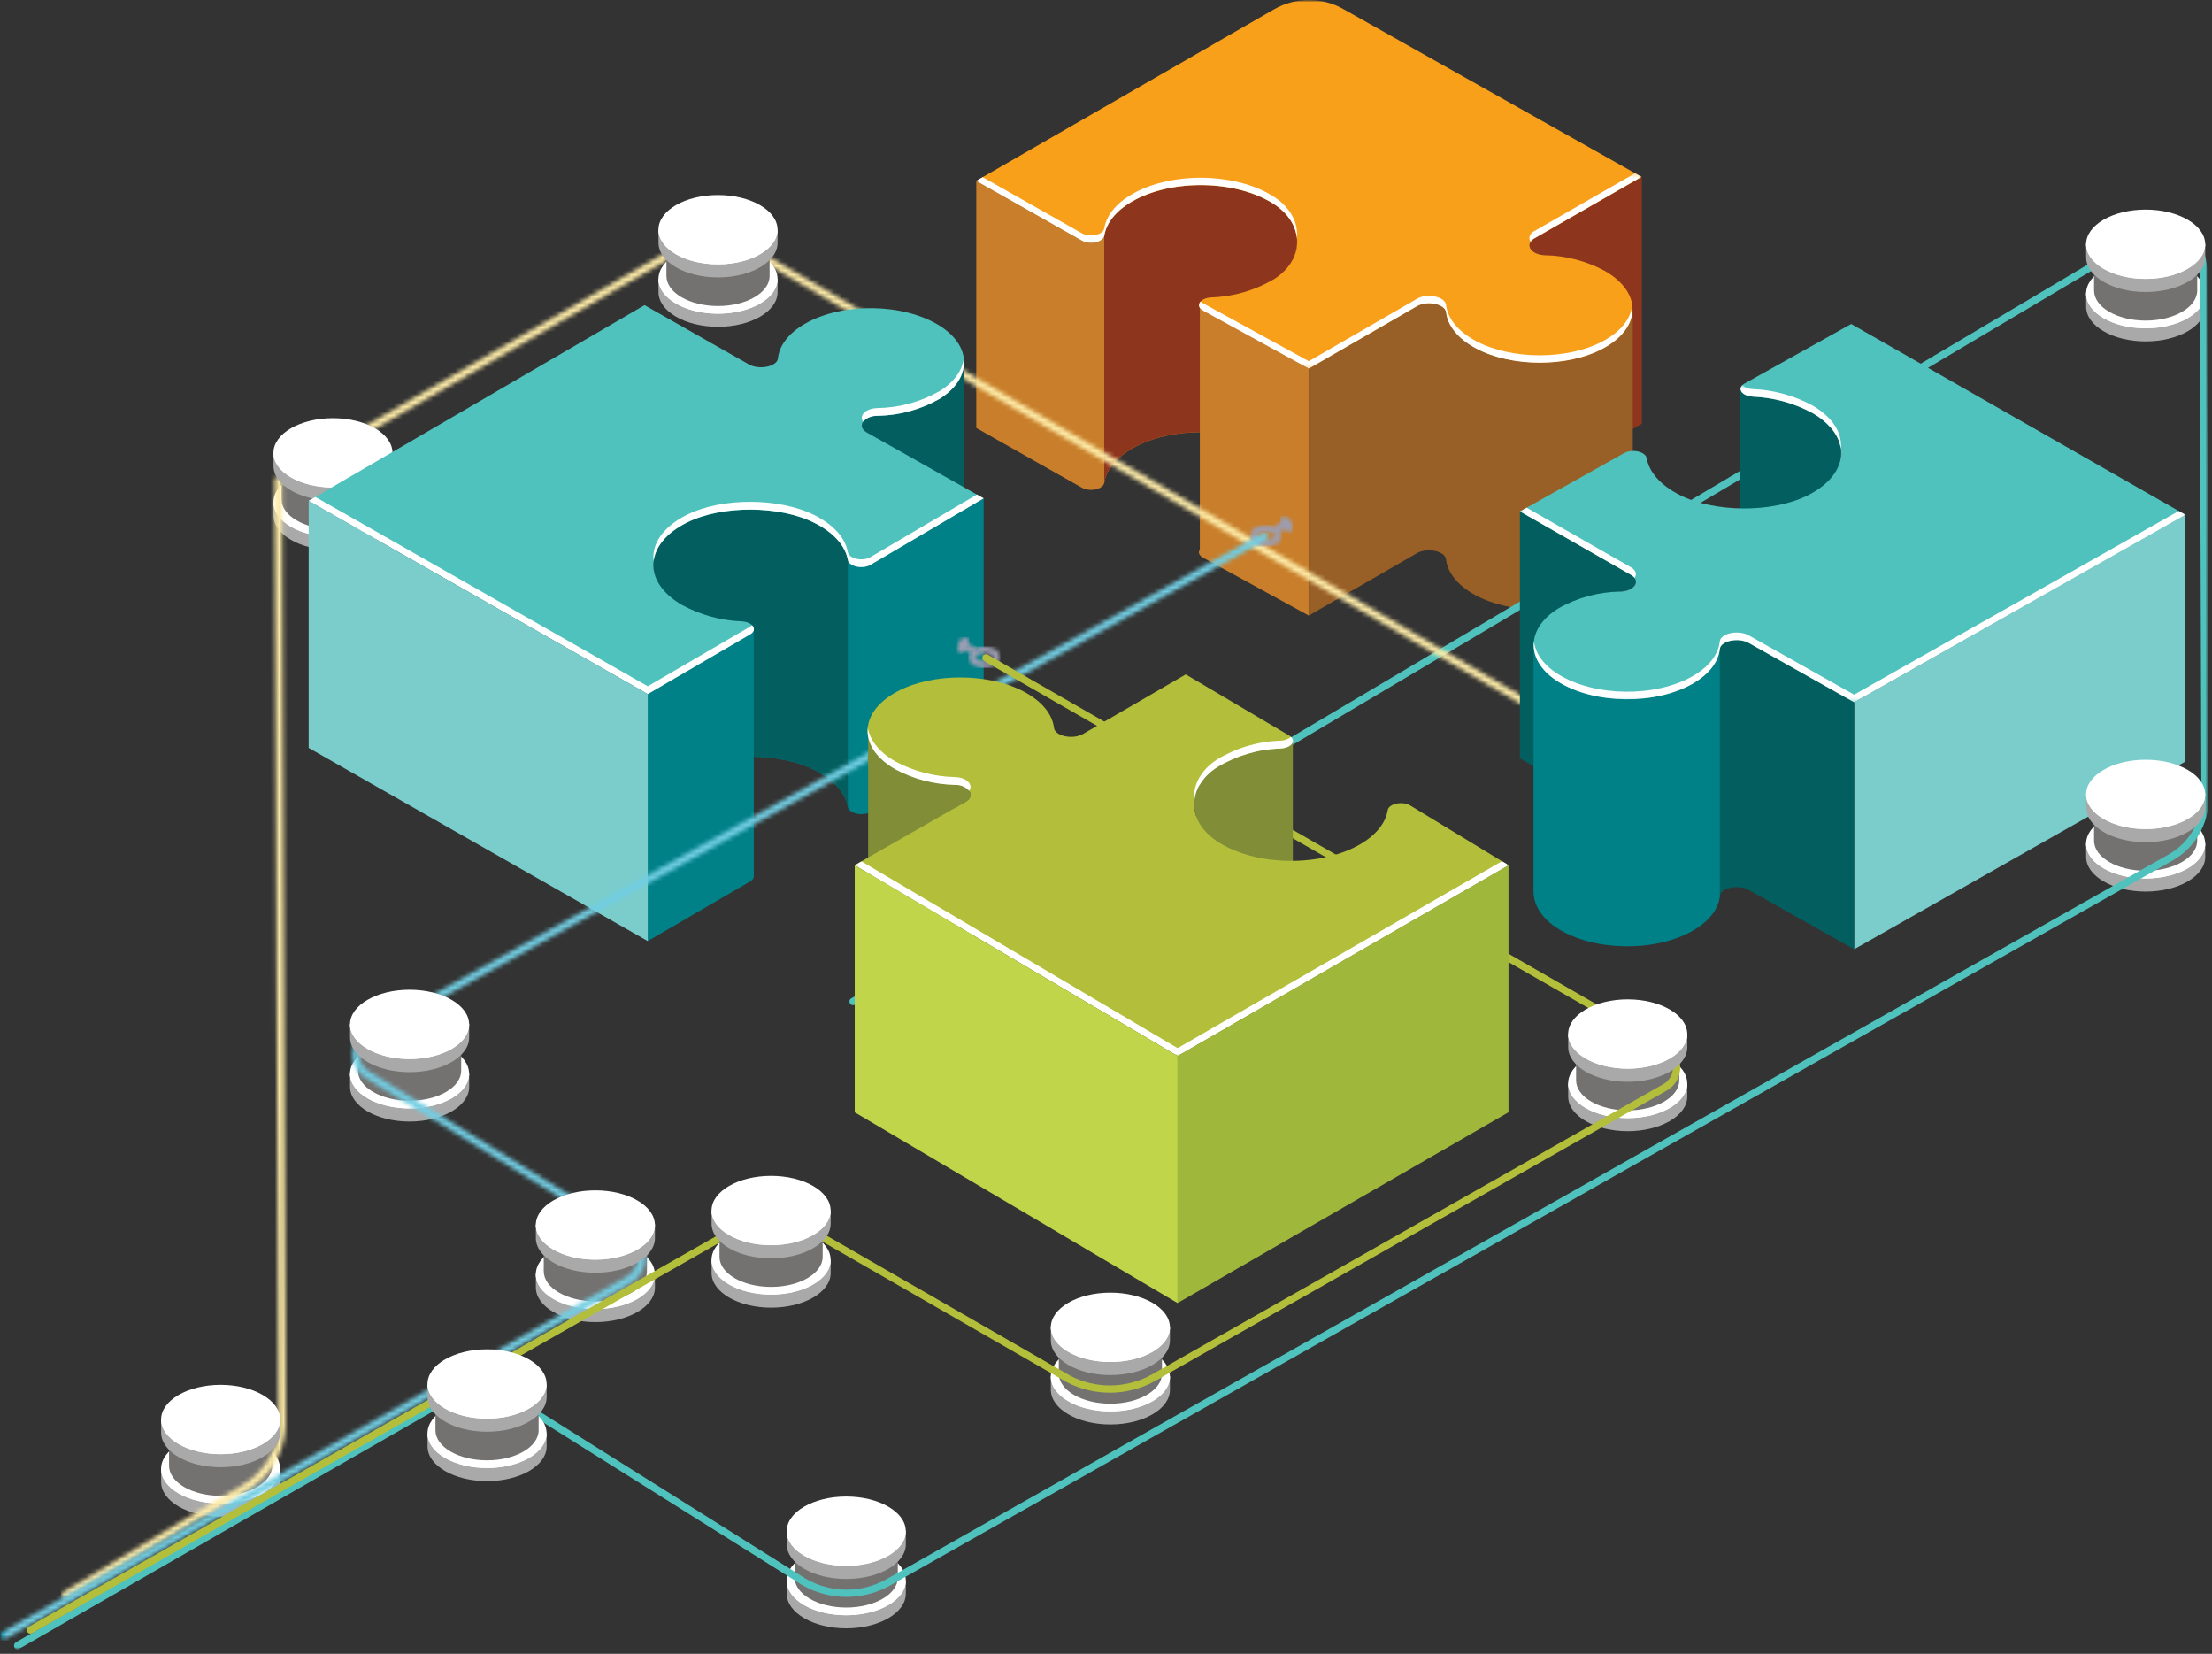 <svg xmlns="http://www.w3.org/2000/svg" width="503" height="376" viewBox="0 0 503 376" fill="none"><rect x="0" y="0" width="503" height="376" fill="#333333" stroke="none"/><g clip-path="url(#clip0_269_362)"><mask id="mask0_269_362" style="mask-type:luminance" maskUnits="userSpaceOnUse" x="0" y="0" width="503" height="376"><path d="M502.25 0H0V375.04H502.25V0Z" fill="white"></path></mask><g mask="url(#mask0_269_362)"><mask id="mask1_269_362" style="mask-type:luminance" maskUnits="userSpaceOnUse" x="0" y="0" width="503" height="376"><path d="M502.25 0H0V375.04H502.25V0Z" fill="white"></path></mask><g mask="url(#mask1_269_362)"><path d="M63.711 333.9H36.641V336.82V336.93C36.641 341.28 42.701 344.81 50.181 344.81C57.661 344.81 63.721 341.28 63.721 336.93V336.82V333.9H63.711Z" fill="#A9A9A9"></path><path d="M63.709 333.95C63.709 338.3 57.649 341.83 50.169 341.83C42.689 341.83 36.629 338.3 36.629 333.95C36.629 329.6 42.689 326.06 50.159 326.06C57.629 326.06 63.699 329.59 63.699 333.94" fill="white"></path><path d="M50.178 341.25C42.868 341.25 36.938 337.88 36.668 333.66C36.668 333.76 36.648 333.86 36.648 333.95C36.648 338.3 42.708 341.83 50.188 341.83C57.668 341.83 63.728 338.3 63.728 333.95C63.728 333.85 63.708 333.75 63.698 333.66C63.428 337.88 57.488 341.25 50.188 341.25" fill="white"></path><path d="M61.901 322.24H38.441V333.16V333.25C38.441 337.02 43.691 340.08 50.171 340.08C56.651 340.08 61.901 337.02 61.901 333.25V333.16V322.24Z" fill="#737271"></path><path d="M501.449 191.79H474.379V194.71C474.379 194.71 474.379 194.78 474.379 194.82C474.379 199.17 480.439 202.7 487.919 202.7C495.399 202.7 501.459 199.17 501.459 194.82C501.459 194.78 501.459 194.75 501.459 194.71V191.79H501.449Z" fill="#A9A9A9"></path><path d="M501.449 191.84C501.449 196.19 495.389 199.72 487.909 199.72C480.429 199.72 474.369 196.19 474.369 191.84C474.369 187.49 480.429 183.96 487.909 183.96C495.389 183.96 501.449 187.49 501.449 191.84Z" fill="white"></path><path d="M487.909 199.14C480.609 199.14 474.669 195.77 474.399 191.55C474.399 191.65 474.379 191.75 474.379 191.84C474.379 196.19 480.439 199.72 487.919 199.72C495.399 199.72 501.459 196.19 501.459 191.84C501.459 191.74 501.439 191.64 501.439 191.55C501.169 195.77 495.229 199.14 487.929 199.14" fill="white"></path><path d="M499.64 180.13H476.18V191.05C476.18 191.05 476.18 191.11 476.18 191.14C476.18 194.91 481.43 197.97 487.91 197.97C494.39 197.97 499.64 194.91 499.64 191.14C499.64 191.11 499.64 191.08 499.64 191.05V180.13Z" fill="#737271"></path><path d="M205.968 359.3H178.898V362.22V362.33C178.898 366.68 184.958 370.21 192.438 370.21C199.918 370.21 205.978 366.68 205.978 362.33V362.22V359.3H205.968Z" fill="#A9A9A9"></path><path d="M205.971 359.35C205.971 363.7 199.911 367.23 192.431 367.23C184.951 367.23 178.891 363.7 178.891 359.35C178.891 355 184.951 351.47 192.431 351.47C199.911 351.47 205.971 355 205.971 359.35Z" fill="white"></path><path d="M192.431 366.65C185.121 366.65 179.191 363.28 178.921 359.06C178.921 359.16 178.891 359.26 178.891 359.35C178.891 363.7 184.951 367.23 192.431 367.23C199.911 367.23 205.971 363.7 205.971 359.35C205.971 359.25 205.951 359.15 205.951 359.06C205.681 363.28 199.741 366.65 192.441 366.65" fill="white"></path><path d="M204.159 347.64H180.699V358.56V358.65C180.699 362.42 185.949 365.48 192.429 365.48C198.909 365.48 204.159 362.42 204.159 358.65V358.56V347.64Z" fill="#737271"></path><path d="M373.248 40.21L348.928 54.17C346.608 55.51 348.028 57.88 351.318 58.01C351.378 58.01 351.448 58.01 351.508 58.02L348.928 59.51C346.608 60.85 348.028 63.22 351.318 63.35C351.898 63.37 352.478 107.9 353.058 107.95L373.268 96.37H373.248H373.348V40.19L373.248 40.21Z" fill="#8E351E"></path><path d="M289.68 102.57C291.77 103.84 293.4 105.74 294.34 107.99C295.1 106.08 295.15 59.57 294.52 57.64C295.82 53.68 294.19 49.3 289.68 46.4C281.09 40.86 266.38 40.65 257.44 45.81C253.67 47.98 251.56 50.76 251.1 53.6C250.86 55.08 247.8 55.74 245.98 54.69L222 41.13V97.3L245.98 110.86C247.81 111.92 250.86 111.25 251.1 109.77C251.56 106.92 253.68 104.15 257.44 101.98C266.37 96.83 281.09 97.03 289.68 102.58" fill="#C87E2A"></path><path d="M251.098 109.76C251.558 106.91 253.678 104.14 257.438 101.97C266.368 96.82 281.088 97.02 289.678 102.57C291.768 103.84 293.398 105.73 294.338 107.99C295.098 106.09 295.148 59.57 294.518 57.64C295.818 53.68 294.188 49.3 289.678 46.4C281.088 40.85 266.368 40.65 257.438 45.81C253.668 47.98 251.558 50.76 251.098 53.6V109.77V109.76Z" fill="#8E351E"></path><path d="M297.618 83.78L273.518 70.58C273.238 70.43 273.008 70.21 272.838 69.95V124.91C272.428 125.51 272.588 126.22 273.518 126.76L297.618 139.96V83.78Z" fill="#C87E2A"></path><path d="M297.619 139.95L322.219 125.76C324.549 124.42 328.599 125.27 328.819 127.17C329.169 130.18 331.439 133.13 335.609 135.37C343.649 139.68 356.449 139.71 364.449 135.43C368.769 133.12 370.999 130.03 371.189 126.91H371.289V70.75L371.179 70.77C370.979 73.89 368.749 76.96 364.439 79.27C356.439 83.55 343.639 83.52 335.599 79.21C331.419 76.97 329.159 74.02 328.809 71.01C328.589 69.11 324.529 68.26 322.209 69.6L297.609 83.79V139.96L297.619 139.95Z" fill="#985F26"></path><path d="M257.45 45.8C266.38 40.64 281.1 40.85 289.69 46.39C296.63 50.87 296.78 58.85 289.86 63.37C285.5 65.99 280.54 67.45 275.46 67.62C272.88 67.76 271.7 69.52 273.54 70.59L297.64 83.79L322.24 69.6C324.57 68.26 328.62 69.11 328.84 71.01C329.19 74.02 331.46 76.97 335.63 79.21C343.67 83.52 356.47 83.55 364.47 79.27C373.33 74.53 373.48 66.52 364.97 61.61C360.77 59.35 356.09 58.12 351.33 58.03C348.04 57.9 346.62 55.53 348.94 54.19L373.29 40.22L305.6 2.13C300.68 -0.71 294.62 -0.71 289.7 2.13L222 41.12L245.98 54.68C247.81 55.73 250.86 55.07 251.1 53.59C251.56 50.74 253.68 47.97 257.44 45.8" fill="#F9A01B"></path><g style="mix-blend-mode:color-dodge"><mask id="mask2_269_362" style="mask-type:luminance" maskUnits="userSpaceOnUse" x="222" y="39" width="152" height="45"><path d="M373.27 39.38H222V83.79H373.27V39.38Z" fill="white"></path></mask><g mask="url(#mask2_269_362)"><path d="M289.68 46.39C292.9 48.47 294.64 51.3 294.91 54.19C295.27 50.75 293.52 47.21 289.68 44.73C281.09 39.19 266.37 38.98 257.44 44.14C253.67 46.31 251.56 49.09 251.1 51.93C250.86 53.41 247.8 54.07 245.98 53.01L223.46 40.28L222 41.12L245.98 54.68C247.81 55.73 250.86 55.07 251.1 53.59C251.56 50.74 253.68 47.97 257.44 45.8C266.37 40.64 281.09 40.85 289.68 46.39Z" fill="white"></path><path d="M364.459 77.59C356.459 81.87 343.659 81.84 335.619 77.53C331.439 75.29 329.179 72.34 328.829 69.33C328.609 67.43 324.549 66.58 322.229 67.92L297.629 82.12L273.529 68.92C273.349 68.82 273.179 68.69 273.039 68.54C272.439 69.17 272.489 69.98 273.529 70.59L297.629 83.79L322.229 69.6C324.559 68.26 328.609 69.11 328.829 71.01C329.179 74.02 331.449 76.97 335.619 79.21C343.659 83.52 356.459 83.55 364.459 79.27C369.389 76.63 371.609 72.99 371.159 69.42C370.839 72.43 368.619 75.38 364.459 77.6" fill="white"></path><path d="M348.921 52.51C347.731 53.2 347.531 54.15 348.051 54.94C348.281 54.62 348.571 54.36 348.921 54.18L373.271 40.21L371.811 39.39L348.931 52.52L348.921 52.51Z" fill="white"></path></g></g><path d="M501.449 66.71H474.379V69.63C474.379 69.63 474.379 69.7 474.379 69.74C474.379 74.09 480.439 77.62 487.919 77.62C495.399 77.62 501.459 74.09 501.459 69.74C501.459 69.7 501.459 69.67 501.459 69.63V66.71H501.449Z" fill="#A9A9A9"></path><path d="M501.449 66.76C501.449 71.11 495.389 74.64 487.909 74.64C480.429 74.64 474.369 71.11 474.369 66.76C474.369 62.41 480.429 58.88 487.909 58.88C495.389 58.88 501.449 62.41 501.449 66.76Z" fill="white"></path><path d="M487.909 74.06C480.609 74.06 474.669 70.69 474.399 66.47C474.399 66.57 474.379 66.67 474.379 66.76C474.379 71.11 480.439 74.64 487.919 74.64C495.399 74.64 501.459 71.11 501.459 66.76C501.459 66.66 501.439 66.56 501.439 66.47C501.169 70.69 495.229 74.06 487.929 74.06" fill="white"></path><path d="M3.539 373.42L109.509 312.65L109.929 312.91L183.219 358.92C188.879 362.2 195.849 362.25 201.559 359.05L493.179 194.24C497.769 191.66 500.609 186.8 500.589 181.53L500.199 61.03C500.179 56.6 496.579 53.02 492.149 53.04C490.729 53.04 489.329 53.43 488.109 54.15L194.429 228.39C194.049 228.64 193.529 228.53 193.289 228.14C193.049 227.75 193.149 227.24 193.539 227C193.559 226.99 193.569 226.98 193.589 226.97L487.259 52.72C491.859 50 497.789 51.53 500.509 56.13C501.379 57.61 501.849 59.3 501.849 61.02L502.239 181.52C502.259 187.39 499.099 192.8 493.989 195.68L202.359 360.49C196.129 363.98 188.52 363.92 182.35 360.33L109.459 314.57L4.359 374.86C4.109 375.1 3.719 375.1 3.479 374.85C3.419 374.79 3.369 374.72 3.339 374.64C3.079 374.24 3.169 373.71 3.549 373.42" fill="#50C2BD"></path><path d="M499.64 55.05H476.18V65.97C476.18 65.97 476.18 66.03 476.18 66.06C476.18 69.83 481.43 72.89 487.91 72.89C494.39 72.89 499.64 69.83 499.64 66.06C499.64 66.03 499.64 66 499.64 65.97V55.05Z" fill="#737271"></path><path d="M501.449 55.48H474.379V58.4C474.379 58.4 474.379 58.47 474.379 58.51C474.379 62.86 480.439 66.39 487.919 66.39C495.399 66.39 501.459 62.86 501.459 58.51C501.459 58.47 501.459 58.44 501.459 58.4V55.48H501.449Z" fill="#A9A9A9"></path><path d="M501.449 55.53C501.449 59.88 495.389 63.41 487.909 63.41C480.429 63.41 474.369 59.89 474.369 55.53C474.369 51.17 480.429 47.65 487.909 47.65C495.389 47.65 501.449 51.18 501.449 55.53Z" fill="white"></path><path d="M487.909 62.82C480.609 62.82 474.669 59.45 474.399 55.23C474.399 55.33 474.379 55.43 474.379 55.52C474.379 59.87 480.439 63.4 487.919 63.4C495.399 63.4 501.459 59.87 501.459 55.52C501.459 55.42 501.439 55.32 501.439 55.23C501.169 59.45 495.229 62.82 487.929 62.82" fill="white"></path></g><mask id="mask3_269_362" style="mask-type:luminance" maskUnits="userSpaceOnUse" x="158" y="49" width="190" height="112"><path d="M159.137 49.246L158.301 50.68L346.686 160.543L347.522 159.109L159.137 49.246Z" fill="white"></path></mask><g mask="url(#mask3_269_362)"><path d="M347.533 49.25H158.312V160.55H347.533V49.25Z" fill="url(#paint0_linear_269_362)"></path></g><mask id="mask4_269_362" style="mask-type:luminance" maskUnits="userSpaceOnUse" x="0" y="0" width="503" height="376"><path d="M502.25 0H0V375.04H502.25V0Z" fill="white"></path></mask><g mask="url(#mask4_269_362)"><path d="M148.922 289.68H121.852V292.6V292.71C121.852 297.06 127.912 300.59 135.392 300.59C142.872 300.59 148.932 297.06 148.932 292.71V292.6V289.68H148.922Z" fill="#A9A9A9"></path><path d="M148.92 289.74C148.92 294.09 142.86 297.62 135.38 297.62C127.9 297.62 121.84 294.09 121.84 289.74C121.84 285.39 127.9 281.86 135.38 281.86C142.86 281.86 148.92 285.39 148.92 289.74Z" fill="white"></path><path d="M135.392 297.03C128.082 297.03 122.152 293.66 121.882 289.44C121.882 289.54 121.852 289.64 121.852 289.73C121.852 294.08 127.912 297.61 135.392 297.61C142.872 297.61 148.932 294.08 148.932 289.73C148.932 289.63 148.912 289.53 148.902 289.44C148.632 293.66 142.692 297.03 135.392 297.03Z" fill="white"></path><path d="M147.108 278.02H123.648V288.94V289.03C123.648 292.8 128.898 295.86 135.378 295.86C141.858 295.86 147.108 292.8 147.108 289.03V288.94V278.02Z" fill="#737271"></path><path d="M106.672 244.08H79.602V247V247.11C79.602 251.46 85.662 254.99 93.142 254.99C100.622 254.99 106.682 251.46 106.682 247.11V247V244.08H106.672Z" fill="#A9A9A9"></path><path d="M106.67 244.13C106.67 248.48 100.61 252.01 93.13 252.01C85.65 252.01 79.59 248.48 79.59 244.13C79.59 239.78 85.65 236.25 93.13 236.25C100.61 236.25 106.67 239.78 106.67 244.13Z" fill="white"></path><path d="M93.142 251.42C85.832 251.42 79.902 248.05 79.632 243.83C79.632 243.93 79.602 244.03 79.602 244.12C79.602 248.47 85.662 252 93.142 252C100.622 252 106.682 248.47 106.682 244.12C106.682 244.02 106.662 243.92 106.652 243.83C106.382 248.05 100.442 251.42 93.142 251.42Z" fill="white"></path><path d="M104.87 232.42H81.41V243.34V243.43C81.41 247.2 86.66 250.26 93.14 250.26C99.62 250.26 104.87 247.2 104.87 243.43V243.34V232.42Z" fill="#737271"></path><path d="M89.261 114.13H62.191V117.05V117.16C62.191 121.51 68.251 125.04 75.731 125.04C83.211 125.04 89.271 121.51 89.271 117.16V117.05V114.13H89.261Z" fill="#A9A9A9"></path><path d="M89.26 114.18C89.26 118.53 83.2 122.06 75.72 122.06C68.24 122.06 62.18 118.54 62.18 114.18C62.18 109.82 68.24 106.3 75.72 106.3C83.2 106.3 89.26 109.83 89.26 114.18Z" fill="white"></path><path d="M75.731 121.48C68.421 121.48 62.491 118.11 62.221 113.89C62.221 113.99 62.191 114.09 62.191 114.18C62.191 118.53 68.251 122.06 75.731 122.06C83.211 122.06 89.271 118.53 89.271 114.18C89.271 114.08 89.251 113.98 89.241 113.89C88.971 118.11 83.031 121.48 75.731 121.48Z" fill="white"></path><path d="M87.46 102.47H64V113.39V113.48C64 117.25 69.25 120.31 75.73 120.31C82.21 120.31 87.46 117.25 87.46 113.48V113.39V102.47Z" fill="#737271"></path></g><mask id="mask5_269_362" style="mask-type:luminance" maskUnits="userSpaceOnUse" x="291" y="117" width="3" height="4"><path d="M291.109 118.28C291.169 119.29 291.699 120.21 292.549 120.76C293.339 121.22 293.989 120.85 293.989 119.94C293.929 118.93 293.399 118.01 292.549 117.46C292.359 117.34 292.129 117.27 291.899 117.26C291.429 117.26 291.109 117.63 291.109 118.28Z" fill="white"></path></mask><g mask="url(#mask5_269_362)"><path d="M293.979 117.27H291.109V121.22H293.979V117.27Z" fill="url(#paint1_radial_269_362)"></path></g><mask id="mask6_269_362" style="mask-type:luminance" maskUnits="userSpaceOnUse" x="14" y="51" width="150" height="313"><path d="M161.912 51.32L62.472 108.72L63.302 323.49C63.322 329.34 60.182 334.75 55.082 337.63L14.402 361.95C14.402 361.95 13.812 362.46 14.162 363.03C14.422 363.37 14.872 363.5 15.272 363.36L55.902 339.07C61.522 335.89 64.982 329.93 64.962 323.48L64.132 109.68L162.742 52.76C163.142 52.53 163.272 52.03 163.052 51.63C162.902 51.37 162.632 51.21 162.332 51.21C162.192 51.21 162.042 51.25 161.922 51.32" fill="white"></path></mask><g mask="url(#mask6_269_362)"><path d="M163.282 51.21H13.832V363.59H163.282V51.21Z" fill="url(#paint2_linear_269_362)"></path></g><mask id="mask7_269_362" style="mask-type:luminance" maskUnits="userSpaceOnUse" x="0" y="0" width="503" height="376"><path d="M502.25 0H0V375.04H502.25V0Z" fill="white"></path></mask><g mask="url(#mask7_269_362)"><path d="M89.261 102.9H62.191V105.82V105.93C62.191 110.28 68.251 113.81 75.731 113.81C83.211 113.81 89.271 110.28 89.271 105.93V105.82V102.9H89.261Z" fill="#A9A9A9"></path><path d="M89.26 102.95C89.26 107.3 83.2 110.83 75.72 110.83C68.24 110.83 62.18 107.3 62.18 102.95C62.18 98.6 68.24 95.07 75.71 95.07C83.18 95.07 89.25 98.6 89.25 102.95" fill="white"></path><path d="M75.731 110.25C68.421 110.25 62.491 106.88 62.221 102.66C62.221 102.76 62.191 102.86 62.191 102.95C62.191 107.3 68.251 110.83 75.731 110.83C83.211 110.83 89.271 107.3 89.271 102.95C89.271 102.85 89.251 102.75 89.241 102.66C88.971 106.88 83.031 110.25 75.731 110.25Z" fill="white"></path></g><mask id="mask8_269_362" style="mask-type:luminance" maskUnits="userSpaceOnUse" x="289" y="118" width="5" height="4"><path d="M289.648 119.81L290.408 121.18L293.408 119.38L292.008 118.49L289.648 119.81Z" fill="white"></path></mask><g mask="url(#mask8_269_362)"><path d="M293.418 118.49H289.648V121.18H293.418V118.49Z" fill="url(#paint3_radial_269_362)"></path></g><mask id="mask9_269_362" style="mask-type:luminance" maskUnits="userSpaceOnUse" x="284" y="119" width="8" height="6"><path d="M285.818 121.78C285.818 121.47 286.608 120.9 287.888 120.9C289.168 120.9 289.958 121.47 289.958 121.78C289.958 122.09 289.168 122.65 287.888 122.65C286.608 122.65 285.818 122.08 285.818 121.78ZM284.238 121.78C284.238 123.18 285.808 124.23 287.888 124.23C289.968 124.23 291.528 123.18 291.528 121.78C291.528 120.38 289.958 119.33 287.888 119.33C285.818 119.33 284.238 120.38 284.238 121.78Z" fill="white"></path></mask><g mask="url(#mask9_269_362)"><path d="M291.528 119.33H284.238V124.23H291.528V119.33Z" fill="url(#paint4_radial_269_362)"></path></g><mask id="mask10_269_362" style="mask-type:luminance" maskUnits="userSpaceOnUse" x="0" y="0" width="503" height="376"><path d="M502.25 0H0V375.04H502.25V0Z" fill="white"></path></mask><g mask="url(#mask10_269_362)"><path d="M201.312 150.59C205.662 150.31 209.892 149.02 213.672 146.83C217.642 144.36 219.452 141.1 219.162 137.89H219.302V81.73L219.162 81.76C219.432 84.96 217.612 88.2 213.662 90.66C209.342 93.13 204.472 94.46 199.502 94.53C196.212 94.65 194.762 96.98 197.102 98.33L199.742 99.86C199.662 99.86 199.582 99.87 199.502 99.87C196.212 99.99 201.312 150.59 201.312 150.59ZM219.172 88.07V88.34C219.172 88.25 219.172 88.16 219.172 88.07Z" fill="#035F5F"></path><path d="M197.943 128.42C196.113 129.48 193.063 128.78 192.793 127.29C192.243 124.2 189.763 121.2 185.343 118.95C177.363 114.87 164.183 114.81 156.193 118.81C149.833 121.99 147.483 126.73 149.083 131.1C148.373 133.03 148.433 179.52 149.283 181.45C150.353 179.03 152.643 176.77 156.203 174.99C164.203 170.99 177.383 171.05 185.353 175.13C189.773 177.39 192.253 180.39 192.803 183.47C193.063 184.96 196.123 185.65 197.953 184.6L223.683 169.48V113.31L197.953 128.43L197.943 128.42Z" fill="#008087"></path><path d="M192.793 127.29C192.243 124.2 189.763 121.2 185.353 118.95C177.373 114.87 164.193 114.81 156.193 118.81C149.833 121.99 147.483 126.73 149.083 131.1C148.373 133.03 148.433 179.52 149.283 181.45C150.353 179.03 152.643 176.77 156.203 174.99C164.203 170.99 177.383 171.05 185.363 175.13C189.783 177.39 192.263 180.39 192.803 183.47V127.3L192.793 127.29Z" fill="#035F5F"></path><path d="M147.291 213.96H147.301L170.561 200.41C171.271 200 171.511 199.49 171.411 199V143.12C171.331 143.61 171.021 144.03 170.561 144.24L147.291 157.79H147.281V213.97L147.291 213.96Z" fill="#008087"></path><path d="M147.293 157.79H147.303L170.563 144.24C172.373 143.19 171.213 141.42 168.653 141.27C163.913 141.08 159.283 139.81 155.113 137.56C146.043 132.33 146.393 123.73 156.193 118.82C164.193 114.82 177.373 114.88 185.353 118.96C189.773 121.22 192.253 124.22 192.793 127.3C193.053 128.79 196.113 129.48 197.943 128.43L223.673 113.31L197.123 98.34C194.783 96.99 196.223 94.65 199.523 94.54C204.493 94.47 209.373 93.14 213.683 90.67C221.103 86.06 221.073 78.67 213.613 74.02C205.353 68.88 191.473 68.74 183.023 73.62C179.243 75.8 177.203 78.61 176.903 81.47C176.703 83.37 172.603 84.18 170.263 82.83L146.573 69.38H146.563L70.203 113.86L147.313 157.78L147.293 157.79Z" fill="#50C2BD"></path><path d="M213.671 88.91C209.351 91.38 204.481 92.71 199.501 92.78C196.741 92.88 195.281 94.54 196.271 95.87C197.101 94.97 198.281 94.48 199.501 94.54C204.471 94.47 209.351 93.14 213.671 90.67C217.721 88.15 219.531 84.8 219.151 81.53C218.811 84.22 217.001 86.84 213.671 88.92" fill="white"></path><path d="M197.942 126.66C196.112 127.72 193.062 127.02 192.792 125.53C192.242 122.44 189.762 119.44 185.342 117.19C177.362 113.11 164.182 113.05 156.192 117.05C150.652 119.82 148.132 123.78 148.632 127.64C148.992 124.36 151.492 121.16 156.192 118.81C164.192 114.81 177.372 114.87 185.342 118.95C189.762 121.21 192.242 124.21 192.792 127.29C193.052 128.78 196.112 129.47 197.942 128.42L223.672 113.3L222.142 112.44L197.942 126.66Z" fill="white"></path><path d="M71.711 112.98L70.191 113.86L147.301 157.79H147.311L170.571 144.23C171.621 143.62 171.651 142.77 171.001 142.14C170.871 142.27 170.731 142.38 170.571 142.47L147.311 156.02H147.301" fill="white"></path><path d="M147.301 157.78V213.96L70.191 170.04V113.87L147.301 157.78Z" fill="#7ACDCB"></path></g><mask id="mask11_269_362" style="mask-type:luminance" maskUnits="userSpaceOnUse" x="0" y="121" width="289" height="252"><path d="M287.29 121.14L83.23 234.58C80.32 236.2 79.28 239.87 80.9 242.78C81.4 243.68 82.13 244.44 83.01 244.98L142.68 281.69C145.02 283.12 145.75 286.18 144.32 288.52C143.88 289.24 143.26 289.84 142.52 290.25L2.36 370.02C1.63 370.43 0.92 370.85 0.22 371.28C0.09 371.4 0.01 371.57 0 371.75V371.78C0.01 371.98 0.09 372.17 0.22 372.33C0.72 372.99 1.7 372.33 1.7 372.33C2.18 372.04 2.67 371.75 3.17 371.48L143.33 291.72C146.52 289.93 147.65 285.89 145.85 282.7C145.3 281.72 144.5 280.89 143.54 280.3L83.87 243.59C81.81 242.33 81.17 239.64 82.43 237.58C82.82 236.94 83.37 236.41 84.03 236.04L288.1 122.6C288.5 122.38 288.64 121.87 288.42 121.47C288.27 121.21 288 121.05 287.7 121.05C287.56 121.05 287.42 121.08 287.3 121.15" fill="white"></path></mask><g mask="url(#mask11_269_362)"><path d="M288.64 121.04H0V372.98H288.64V121.04Z" fill="url(#paint5_linear_269_362)"></path></g><mask id="mask12_269_362" style="mask-type:luminance" maskUnits="userSpaceOnUse" x="0" y="0" width="503" height="376"><path d="M502.25 0H0V375.04H502.25V0Z" fill="white"></path></mask><g mask="url(#mask12_269_362)"><path d="M370.841 136.02L368.201 134.49C368.281 134.49 368.361 134.48 368.441 134.47C371.731 134.35 373.181 132.02 370.841 130.67L345.621 116.26V172.43L366.631 184.41C367.231 184.36 367.831 139.83 368.441 139.81C371.731 139.69 373.181 137.36 370.841 136.01" fill="#035F5F"></path><path d="M368.199 177.62L368.339 177.7C368.339 177.7 368.339 177.64 368.349 177.61H368.199" fill="#EB4680"></path><path d="M412.11 93.89C407.94 91.64 403.31 90.37 398.57 90.18C396.92 90.08 395.86 89.32 395.8 88.51H395.75V144.67H395.8C395.86 145.48 396.92 146.26 398.57 146.35C403.31 146.54 407.94 147.81 412.11 150.06C414.63 151.37 416.68 153.44 417.95 155.99C418.8 154.07 418.86 107.58 418.15 105.64C419.66 101.54 417.66 97.08 412.12 93.88" fill="#035F5F"></path><path d="M496.883 117.01L421.633 159.64V215.81L496.883 173.18V117V117.01Z" fill="#7ACDCB"></path><path d="M397.711 146.19C395.371 144.84 391.281 145.65 391.071 147.55C390.761 150.41 388.731 153.22 384.951 155.4C376.491 160.28 362.611 160.14 354.351 155C350.701 152.72 348.841 149.79 348.751 146.85H348.711V203.02H348.751C348.841 205.96 350.701 208.9 354.351 211.17C362.611 216.31 376.491 216.45 384.951 211.57C388.731 209.39 390.771 206.58 391.071 203.72C391.271 201.82 395.371 201.01 397.711 202.36L421.621 215.81V159.64L397.711 146.19Z" fill="#035F5F"></path><path d="M391.083 147.55C390.783 150.41 388.743 153.22 384.963 155.41C376.503 160.29 362.623 160.15 354.363 155.01C350.713 152.73 348.853 149.8 348.763 146.86H348.723V203.02H348.763C348.853 205.96 350.713 208.9 354.363 211.17C362.623 216.32 376.503 216.46 384.963 211.57C388.743 209.39 390.783 206.58 391.083 203.72V147.55Z" fill="#008087"></path><path d="M496.943 117.03L420.953 73.66L396.663 87.22C394.853 88.27 396.013 90.04 398.583 90.19C403.323 90.38 407.953 91.65 412.123 93.9C421.193 99.13 420.843 107.73 411.043 112.64C403.043 116.64 389.863 116.58 381.883 112.5C377.473 110.24 374.983 107.24 374.443 104.16C374.183 102.67 371.123 101.98 369.293 103.03L345.633 116.28L370.853 130.69C373.193 132.04 371.753 134.38 368.453 134.5C363.483 134.57 358.603 135.9 354.293 138.37C346.873 142.99 346.903 150.37 354.363 155.02C362.623 160.16 376.493 160.3 384.953 155.42C388.733 153.24 390.773 150.43 391.083 147.57C391.283 145.67 395.383 144.86 397.723 146.21L421.633 159.66L496.953 117.05L496.943 117.03Z" fill="#50C2BD"></path><g style="mix-blend-mode:color-dodge"><mask id="mask13_269_362" style="mask-type:luminance" maskUnits="userSpaceOnUse" x="345" y="87" width="152" height="73"><path d="M496.953 87.57H345.633V159.64H496.953V87.57Z" fill="white"></path></mask><g mask="url(#mask13_269_362)"><path d="M398.582 90.18C403.322 90.37 407.952 91.64 412.122 93.89C416.072 96.17 418.222 99.08 418.602 102.05C418.972 98.51 416.822 94.89 412.122 92.17C407.952 89.92 403.322 88.65 398.582 88.46C397.712 88.46 396.862 88.14 396.212 87.56C395.132 88.61 396.292 90.04 398.582 90.17" fill="white"></path><path d="M421.621 157.93L397.711 144.48C395.371 143.13 391.281 143.94 391.071 145.84C390.771 148.7 388.731 151.51 384.951 153.7C376.491 158.58 362.611 158.44 354.361 153.3C350.961 151.18 349.121 148.5 348.811 145.77C348.411 149.07 350.261 152.45 354.361 155.01C362.621 160.15 376.491 160.29 384.951 155.41C388.731 153.23 390.771 150.42 391.071 147.56C391.271 145.66 395.371 144.85 397.711 146.2L421.621 159.65L496.941 117.04L495.431 116.18L421.611 157.94L421.621 157.93Z" fill="white"></path><path d="M371.693 131.41C372.243 130.63 372.063 129.66 370.843 128.96L347.143 115.42L345.633 116.27L370.853 130.68C371.183 130.86 371.473 131.11 371.703 131.42" fill="white"></path></g></g></g><mask id="mask14_269_362" style="mask-type:luminance" maskUnits="userSpaceOnUse" x="217" y="144" width="4" height="5"><path d="M219.01 145C218.16 145.55 217.63 146.47 217.57 147.48C217.57 148.39 218.21 148.76 219.01 148.3C219.86 147.75 220.39 146.83 220.45 145.82C220.45 145.18 220.13 144.8 219.66 144.8C219.43 144.8 219.21 144.88 219.01 145Z" fill="white"></path></mask><g mask="url(#mask14_269_362)"><path d="M220.44 144.8H217.57V148.75H220.44V144.8Z" fill="url(#paint6_radial_269_362)"></path></g><mask id="mask15_269_362" style="mask-type:luminance" maskUnits="userSpaceOnUse" x="0" y="0" width="503" height="376"><path d="M502.25 0H0V375.04H502.25V0Z" fill="white"></path></mask><g mask="url(#mask15_269_362)"><path d="M383.668 246.27H356.598V249.19V249.3C356.598 253.65 362.658 257.18 370.138 257.18C377.618 257.18 383.678 253.65 383.678 249.3V249.19V246.27H383.668Z" fill="#A9A9A9"></path><path d="M383.67 246.33C383.67 250.68 377.61 254.21 370.13 254.21C362.65 254.21 356.59 250.68 356.59 246.33C356.59 241.98 362.65 238.45 370.13 238.45C377.61 238.45 383.67 241.97 383.67 246.33Z" fill="white"></path><path d="M370.128 253.62C362.828 253.62 356.888 250.25 356.618 246.03C356.618 246.13 356.598 246.23 356.598 246.32C356.598 250.67 362.658 254.2 370.138 254.2C377.618 254.2 383.678 250.67 383.678 246.32C383.678 246.22 383.658 246.12 383.658 246.03C383.388 250.25 377.448 253.62 370.148 253.62" fill="white"></path><path d="M381.858 234.61H358.398V245.53V245.62C358.398 249.39 363.648 252.45 370.128 252.45C376.608 252.45 381.858 249.39 381.858 245.62V245.53V234.61Z" fill="#737271"></path><path d="M266.031 312.95H238.961V315.87V315.98C238.961 320.33 245.021 323.86 252.501 323.86C259.981 323.86 266.041 320.33 266.041 315.98V315.87V312.95H266.031Z" fill="#A9A9A9"></path><path d="M266.029 313C266.029 317.35 259.969 320.88 252.489 320.88C245.009 320.88 238.949 317.35 238.949 313C238.949 308.65 245.009 305.12 252.489 305.12C259.969 305.12 266.029 308.65 266.029 313Z" fill="white"></path><path d="M252.499 320.3C245.199 320.3 239.259 316.93 238.989 312.71C238.989 312.81 238.969 312.91 238.969 313C238.969 317.35 245.029 320.88 252.509 320.88C259.989 320.88 266.049 317.35 266.049 313C266.049 312.9 266.029 312.8 266.029 312.71C265.759 316.93 259.819 320.3 252.519 320.3" fill="white"></path></g><mask id="mask16_269_362" style="mask-type:luminance" maskUnits="userSpaceOnUse" x="218" y="146" width="5" height="3"><path d="M218.309 147.01L221.309 148.81L222.069 147.43L219.709 146.11L218.309 147.01Z" fill="white"></path></mask><g mask="url(#mask16_269_362)"><path d="M222.079 146.12H218.309V148.81H222.079V146.12Z" fill="url(#paint7_radial_269_362)"></path></g><mask id="mask17_269_362" style="mask-type:luminance" maskUnits="userSpaceOnUse" x="220" y="146" width="8" height="6"><path d="M221.771 149.41C221.771 149.1 222.561 148.53 223.841 148.53C225.121 148.53 225.911 149.1 225.911 149.41C225.911 149.72 225.121 150.29 223.841 150.29C222.561 150.29 221.771 149.72 221.771 149.41ZM220.191 149.41C220.191 150.81 221.761 151.86 223.831 151.86C225.901 151.86 227.481 150.81 227.481 149.41C227.481 148.01 225.911 146.96 223.831 146.96C221.751 146.96 220.191 148.01 220.191 149.41Z" fill="white"></path></mask><g mask="url(#mask17_269_362)"><path d="M227.481 146.96H220.191V151.86H227.481V146.96Z" fill="url(#paint8_radial_269_362)"></path></g><mask id="mask18_269_362" style="mask-type:luminance" maskUnits="userSpaceOnUse" x="0" y="0" width="503" height="376"><path d="M502.25 0H0V375.04H502.25V0Z" fill="white"></path></mask><g mask="url(#mask18_269_362)"><path d="M264.23 301.29H240.77V312.21V312.3C240.77 316.07 246.02 319.13 252.5 319.13C258.98 319.13 264.23 316.07 264.23 312.3V312.21V301.29Z" fill="#737271"></path><path d="M6.541 369.83L167.421 278.45C172.341 275.71 178.311 275.63 183.301 278.24L243.371 312.78C249.221 315.83 256.221 315.71 261.971 312.47L378.211 246.5C380.301 245.33 381.041 242.7 379.871 240.61C379.491 239.93 378.931 239.36 378.251 238.97L223.791 150.28C223.391 150.05 223.261 149.55 223.481 149.15C223.701 148.75 224.211 148.62 224.611 148.84L379.061 237.53C381.931 239.17 382.921 242.83 381.271 245.7C380.731 246.64 379.951 247.41 379.011 247.94L262.771 313.91C256.521 317.43 248.921 317.55 242.561 314.23L182.491 279.69C178.001 277.36 172.631 277.43 168.211 279.9L7.351 371.28C7.021 371.53 6.551 371.47 6.291 371.14C6.271 371.11 6.251 371.08 6.231 371.05C6.011 370.62 6.141 370.1 6.541 369.83Z" fill="#B3BF3A"></path><path d="M501.451 180.56H474.381V183.48C474.381 183.48 474.381 183.55 474.381 183.59C474.381 187.94 480.441 191.47 487.921 191.47C495.401 191.47 501.461 187.94 501.461 183.59C501.461 183.55 501.461 183.52 501.461 183.48V180.56H501.451Z" fill="#A9A9A9"></path><path d="M501.451 180.61C501.451 184.96 495.391 188.49 487.911 188.49C480.431 188.49 474.371 184.96 474.371 180.61C474.371 176.26 480.431 172.73 487.911 172.73C495.391 172.73 501.451 176.26 501.451 180.61Z" fill="white"></path><path d="M487.911 187.91C480.611 187.91 474.671 184.54 474.401 180.32C474.401 180.42 474.381 180.52 474.381 180.61C474.381 184.96 480.441 188.49 487.921 188.49C495.401 188.49 501.461 184.96 501.461 180.61C501.461 180.51 501.441 180.41 501.441 180.32C501.171 184.54 495.231 187.91 487.931 187.91" fill="white"></path><path d="M383.672 235.04H356.602V237.96V238.07C356.602 242.42 362.662 245.95 370.142 245.95C377.622 245.95 383.682 242.42 383.682 238.07V237.96V235.04H383.672Z" fill="#A9A9A9"></path><path d="M383.67 235.09C383.67 239.44 377.61 242.97 370.13 242.97C362.65 242.97 356.59 239.44 356.59 235.09C356.59 230.74 362.65 227.21 370.13 227.21C377.61 227.21 383.67 230.74 383.67 235.09Z" fill="white"></path><path d="M370.132 242.38C362.832 242.38 356.892 239.01 356.622 234.79C356.622 234.89 356.602 234.98 356.602 235.08C356.602 239.43 362.662 242.96 370.142 242.96C377.622 242.96 383.682 239.43 383.682 235.08C383.682 234.98 383.662 234.88 383.662 234.79C383.392 239 377.452 242.38 370.152 242.38" fill="white"></path><path d="M188.883 286.39H161.812V289.31V289.42C161.812 293.77 167.873 297.3 175.353 297.3C182.833 297.3 188.893 293.77 188.893 289.42V289.31V286.39H188.883Z" fill="#A9A9A9"></path><path d="M188.881 286.45C188.881 290.8 182.821 294.33 175.341 294.33C167.861 294.33 161.801 290.8 161.801 286.45C161.801 282.1 167.861 278.57 175.341 278.57C182.821 278.57 188.881 282.1 188.881 286.45Z" fill="white"></path><path d="M175.353 293.74C168.043 293.74 162.112 290.37 161.842 286.15C161.842 286.25 161.812 286.35 161.812 286.44C161.812 290.79 167.873 294.32 175.353 294.32C182.833 294.32 188.893 290.79 188.893 286.44C188.893 286.34 188.873 286.24 188.863 286.15C188.593 290.37 182.653 293.74 175.353 293.74Z" fill="white"></path><path d="M187.073 274.74H163.613V285.66V285.75C163.613 289.52 168.863 292.58 175.343 292.58C181.823 292.58 187.073 289.52 187.073 285.75V285.66V274.74Z" fill="#737271"></path><path d="M188.883 275.17H161.812V278.09V278.2C161.812 282.55 167.873 286.08 175.353 286.08C182.833 286.08 188.893 282.55 188.893 278.2V278.09V275.17H188.883Z" fill="#A9A9A9"></path><path d="M188.881 275.22C188.881 279.57 182.821 283.1 175.341 283.1C167.861 283.1 161.801 279.57 161.801 275.22C161.801 270.87 167.861 267.34 175.341 267.34C182.821 267.34 188.881 270.87 188.881 275.22Z" fill="white"></path><path d="M175.353 282.51C168.043 282.51 162.112 279.14 161.842 274.92C161.842 275.02 161.812 275.12 161.812 275.21C161.812 279.56 167.873 283.09 175.353 283.09C182.833 283.09 188.893 279.56 188.893 275.21C188.893 275.11 188.873 275.01 188.863 274.92C188.593 279.13 182.653 282.51 175.353 282.51Z" fill="white"></path><path d="M205.972 348.07H178.902V350.99V351.1C178.902 355.45 184.962 358.98 192.442 358.98C199.922 358.98 205.982 355.45 205.982 351.1V350.99V348.07H205.972Z" fill="#A9A9A9"></path><path d="M205.971 348.12C205.971 352.47 199.911 356 192.431 356C184.951 356 178.891 352.47 178.891 348.12C178.891 343.77 184.951 340.24 192.431 340.24C199.911 340.24 205.971 343.77 205.971 348.12Z" fill="white"></path><path d="M192.431 355.41C185.121 355.41 179.191 352.04 178.921 347.82C178.921 347.92 178.891 348.02 178.891 348.11C178.891 352.46 184.951 355.99 192.431 355.99C199.911 355.99 205.971 352.46 205.971 348.11C205.971 348.01 205.951 347.91 205.951 347.82C205.681 352.04 199.741 355.41 192.441 355.41" fill="white"></path><path d="M176.812 63.39H149.742V66.31V66.42C149.742 70.77 155.802 74.3 163.282 74.3C170.762 74.3 176.822 70.77 176.822 66.42C176.822 66.38 176.822 66.35 176.822 66.31V63.39H176.812Z" fill="#A9A9A9"></path><path d="M176.81 63.44C176.81 67.79 170.75 71.32 163.27 71.32C155.79 71.32 149.73 67.79 149.73 63.44C149.73 59.09 155.79 55.56 163.27 55.56C170.75 55.56 176.81 59.09 176.81 63.44Z" fill="white"></path><path d="M163.27 70.74C155.96 70.74 150.02 67.37 149.76 63.15C149.76 63.25 149.73 63.35 149.73 63.44C149.73 67.79 155.79 71.32 163.27 71.32C170.75 71.32 176.81 67.79 176.81 63.44C176.81 63.34 176.79 63.24 176.78 63.15C176.51 67.37 170.57 70.74 163.27 70.74Z" fill="white"></path><path d="M175.003 51.74H151.543V62.66V62.75C151.543 66.52 156.793 69.58 163.273 69.58C169.753 69.58 175.003 66.52 175.003 62.75V62.66V51.74Z" fill="#737271"></path><path d="M176.812 52.16H149.742V55.08V55.19C149.742 59.54 155.802 63.07 163.282 63.07C170.762 63.07 176.822 59.54 176.822 55.19C176.822 55.15 176.822 55.12 176.822 55.08V52.16H176.812Z" fill="#A9A9A9"></path><path d="M176.81 52.22C176.81 56.57 170.75 60.1 163.27 60.1C155.79 60.1 149.73 56.58 149.73 52.22C149.73 47.86 155.79 44.34 163.27 44.34C170.75 44.34 176.81 47.87 176.81 52.22Z" fill="white"></path><path d="M163.27 59.51C155.96 59.51 150.02 56.14 149.76 51.92C149.76 52.02 149.73 52.12 149.73 52.22C149.73 56.57 155.79 60.1 163.27 60.1C170.75 60.1 176.81 56.57 176.81 52.22C176.81 52.12 176.79 52.02 176.78 51.92C176.51 56.14 170.57 59.51 163.27 59.51Z" fill="white"></path><path d="M124.293 325.83H97.223V328.75V328.86C97.223 333.21 103.283 336.74 110.763 336.74C118.243 336.74 124.303 333.21 124.303 328.86V328.75V325.83H124.293Z" fill="#A9A9A9"></path><path d="M124.291 325.88C124.291 330.23 118.231 333.76 110.751 333.76C103.271 333.76 97.211 330.23 97.211 325.88C97.211 321.53 103.271 318 110.751 318C118.231 318 124.291 321.53 124.291 325.88Z" fill="white"></path><path d="M110.751 333.18C103.441 333.18 97.511 329.81 97.241 325.59C97.241 325.69 97.211 325.79 97.211 325.88C97.211 330.23 103.271 333.76 110.751 333.76C118.231 333.76 124.291 330.23 124.291 325.88C124.291 325.78 124.271 325.68 124.261 325.59C123.991 329.81 118.051 333.18 110.751 333.18Z" fill="white"></path><path d="M122.48 314.17H99.019V325.09V325.18C99.019 328.95 104.27 332.01 110.75 332.01C117.23 332.01 122.48 328.95 122.48 325.18V325.09V314.17Z" fill="#737271"></path><path d="M124.293 314.6H97.223V317.52V317.63C97.223 321.98 103.283 325.51 110.763 325.51C118.243 325.51 124.303 321.98 124.303 317.63V317.52V314.6H124.293Z" fill="#A9A9A9"></path><path d="M124.291 314.65C124.291 319 118.231 322.53 110.751 322.53C103.271 322.53 97.211 319 97.211 314.65C97.211 310.3 103.271 306.77 110.751 306.77C118.231 306.77 124.291 310.3 124.291 314.65Z" fill="white"></path><path d="M110.751 321.95C103.441 321.95 97.511 318.58 97.241 314.36C97.241 314.46 97.211 314.56 97.211 314.65C97.211 319 103.271 322.53 110.751 322.53C118.231 322.53 124.291 319 124.291 314.65C124.291 314.55 124.271 314.45 124.261 314.36C123.991 318.58 118.051 321.95 110.751 321.95Z" fill="white"></path><path d="M63.711 322.67H36.641V325.59V325.7C36.641 330.05 42.701 333.58 50.181 333.58C57.661 333.58 63.721 330.05 63.721 325.7V325.59V322.67H63.711Z" fill="#A9A9A9"></path><path d="M63.713 322.73C63.713 327.08 57.653 330.61 50.173 330.61C42.693 330.61 36.633 327.08 36.633 322.73C36.633 318.38 42.693 314.85 50.173 314.85C57.653 314.85 63.713 318.38 63.713 322.73Z" fill="white"></path><path d="M50.182 330.02C42.872 330.02 36.942 326.65 36.672 322.43C36.672 322.53 36.652 322.63 36.652 322.72C36.652 327.07 42.712 330.6 50.192 330.6C57.672 330.6 63.732 327.07 63.732 322.72C63.732 322.62 63.712 322.52 63.702 322.43C63.432 326.64 57.492 330.02 50.192 330.02" fill="white"></path><path d="M148.922 278.45H121.852V281.37V281.48C121.852 285.83 127.912 289.36 135.392 289.36C142.872 289.36 148.932 285.83 148.932 281.48V281.37V278.45H148.922Z" fill="#A9A9A9"></path><path d="M148.92 278.51C148.92 282.86 142.86 286.39 135.38 286.39C127.9 286.39 121.84 282.86 121.84 278.51C121.84 274.16 127.9 270.63 135.38 270.63C142.86 270.63 148.92 274.16 148.92 278.51Z" fill="white"></path><path d="M135.392 285.8C128.082 285.8 122.152 282.43 121.882 278.21C121.882 278.31 121.852 278.41 121.852 278.5C121.852 282.85 127.912 286.38 135.392 286.38C142.872 286.38 148.932 282.85 148.932 278.5C148.932 278.4 148.912 278.3 148.902 278.21C148.632 282.43 142.692 285.8 135.392 285.8Z" fill="white"></path><path d="M106.672 232.85H79.602V235.77V235.88C79.602 240.23 85.662 243.76 93.142 243.76C100.622 243.76 106.682 240.23 106.682 235.88V235.77V232.85H106.672Z" fill="#A9A9A9"></path><path d="M106.67 232.9C106.67 237.26 100.61 240.78 93.13 240.78C85.65 240.78 79.59 237.25 79.59 232.9C79.59 228.55 85.65 225.02 93.13 225.02C100.61 225.02 106.67 228.55 106.67 232.9Z" fill="white"></path><path d="M93.142 240.2C85.832 240.2 79.902 236.83 79.632 232.61C79.632 232.71 79.602 232.81 79.602 232.9C79.602 237.25 85.662 240.78 93.142 240.78C100.622 240.78 106.682 237.25 106.682 232.9C106.682 232.8 106.662 232.7 106.652 232.61C106.382 236.83 100.442 240.2 93.142 240.2Z" fill="white"></path><path d="M266.031 301.72H238.961V304.64V304.75C238.961 309.1 245.021 312.63 252.501 312.63C259.981 312.63 266.041 309.1 266.041 304.75V304.64V301.72H266.031Z" fill="#A9A9A9"></path><path d="M266.033 301.77C266.033 306.12 259.973 309.65 252.493 309.65C245.013 309.65 238.953 306.12 238.953 301.77C238.953 297.42 245.013 293.89 252.493 293.89C259.973 293.89 266.033 297.42 266.033 301.77Z" fill="white"></path><path d="M252.503 309.07C245.203 309.07 239.263 305.7 238.993 301.48C238.993 301.58 238.973 301.68 238.973 301.77C238.973 306.12 245.033 309.65 252.513 309.65C259.993 309.65 266.053 306.12 266.053 301.77C266.053 301.67 266.033 301.57 266.033 301.48C265.763 305.7 259.823 309.07 252.523 309.07" fill="white"></path><path d="M217.182 183.8C217.122 183.8 217.052 183.79 216.992 183.79L219.582 182.3C221.902 180.96 220.472 178.59 217.192 178.46C212.422 178.36 207.752 177.13 203.552 174.88C199.912 172.78 197.872 170.11 197.402 167.38V171.29C197.282 172.05 197.282 172.83 197.402 173.59V221.12C196.792 224.66 198.832 228.33 203.552 231.06C207.222 233.06 211.282 234.24 215.452 234.53L219.592 187.65C221.912 186.31 220.482 183.94 217.202 183.81" fill="#818D37"></path><path d="M291.2 170.18C286.12 170.34 281.16 171.8 276.8 174.43C272.26 177.4 270.67 181.64 272 185.51C271.34 187.44 271.39 233.94 272.18 235.85C273.15 233.67 274.76 231.84 276.8 230.6C281.16 227.98 286.12 226.52 291.2 226.36C292.89 226.27 293.96 225.48 293.99 224.65V168.62C293.85 169.4 292.79 170.11 291.2 170.19" fill="#818D37"></path><path d="M267.783 240.08L343.053 196.71H343.033L320.673 183.12C318.843 182.06 315.793 182.73 315.553 184.21C315.093 187.06 312.973 189.83 309.213 192C300.203 197.2 285.313 196.95 276.753 191.26C269.763 186.62 269.793 179.01 276.803 174.43C281.163 171.81 286.123 170.35 291.203 170.18C293.783 170.04 294.963 168.28 293.123 167.21L269.633 153.33L246.273 166.88C243.943 168.22 239.893 167.37 239.673 165.47C239.323 162.46 237.053 159.51 232.883 157.27C224.843 152.96 212.043 152.93 204.043 157.21C195.183 161.95 195.033 169.96 203.543 174.87C207.743 177.13 212.413 178.36 217.183 178.46C220.473 178.59 221.893 180.96 219.573 182.3L194.363 196.71H194.383L267.783 240.08Z" fill="#B3BF3A"></path><g style="mix-blend-mode:color-dodge"><mask id="mask19_269_362" style="mask-type:luminance" maskUnits="userSpaceOnUse" x="194" y="165" width="150" height="76"><path d="M343.053 165.36H194.363V240.09H343.053V165.36Z" fill="white"></path></mask><g mask="url(#mask19_269_362)"><path d="M203.534 174.87C207.734 177.13 212.414 178.36 217.174 178.45C218.394 178.4 219.574 178.9 220.384 179.8C221.374 178.47 219.934 176.77 217.174 176.67C212.404 176.57 207.734 175.34 203.534 173.08C199.794 170.92 197.734 168.16 197.344 165.35C196.954 168.76 199.004 172.25 203.534 174.87Z" fill="white"></path><path d="M291.204 168.39C286.124 168.55 281.164 170.01 276.804 172.64C272.944 175.16 271.214 178.61 271.594 181.96C271.894 179.2 273.624 176.49 276.804 174.42C281.164 171.8 286.124 170.34 291.204 170.17C293.534 170.04 294.704 168.6 293.554 167.54C292.894 168.09 292.064 168.39 291.204 168.39Z" fill="white"></path><path d="M343.045 196.71L341.545 195.8L267.785 238.3L195.905 195.84L194.375 196.72H194.395L267.805 240.09L343.085 196.72H343.065L343.045 196.71Z" fill="white"></path></g></g><path d="M343.031 196.71V252.88L267.781 296.25V240.08L343.031 196.71Z" fill="#9FB73B"></path><path d="M267.783 240.09V296.26L194.363 252.89V196.72L267.783 240.09Z" fill="#C0D549"></path></g></g></g><defs><linearGradient id="paint0_linear_269_362" x1="-2.48" y1="103.857" x2="-0.588" y2="103.857" gradientUnits="userSpaceOnUse"><stop stop-color="#F8A88D"></stop><stop offset="0.04" stop-color="#F8A88D"></stop><stop offset="0.31" stop-color="#FAB692"></stop><stop offset="0.83" stop-color="#FFDDA2"></stop><stop offset="1" stop-color="#FDEBA7"></stop></linearGradient><radialGradient id="paint1_radial_269_362" cx="0" cy="0" r="1" gradientUnits="userSpaceOnUse" gradientTransform="translate(408.215 632.26) scale(4.187 4.187)"><stop stop-color="#EEEAF1"></stop><stop offset="0.58" stop-color="#D4D1D9"></stop><stop offset="0.91" stop-color="#AAAABC"></stop><stop offset="1" stop-color="#9C9EB3"></stop></radialGradient><linearGradient id="paint2_linear_269_362" x1="-0.684" y1="206.814" x2="0.81" y2="206.814" gradientUnits="userSpaceOnUse"><stop stop-color="#F8A88D"></stop><stop offset="0.04" stop-color="#F8A88D"></stop><stop offset="0.31" stop-color="#FAB692"></stop><stop offset="0.83" stop-color="#FFDDA2"></stop><stop offset="1" stop-color="#FDEBA7"></stop></linearGradient><radialGradient id="paint3_radial_269_362" cx="0" cy="0" r="1" gradientUnits="userSpaceOnUse" gradientTransform="translate(-207.997 629.614) rotate(180) scale(5.084 5.084)"><stop stop-color="#EEEAF1"></stop><stop offset="0.58" stop-color="#D4D1D9"></stop><stop offset="0.91" stop-color="#AAAABC"></stop><stop offset="1" stop-color="#9C9EB3"></stop></radialGradient><radialGradient id="paint4_radial_269_362" cx="0" cy="0" r="1" gradientUnits="userSpaceOnUse" gradientTransform="translate(-196.49 626.269) rotate(180) scale(3.087 3.087)"><stop stop-color="#EEEAF1"></stop><stop offset="0.58" stop-color="#D4D1D9"></stop><stop offset="0.91" stop-color="#AAAABC"></stop><stop offset="1" stop-color="#9C9EB3"></stop></radialGradient><linearGradient id="paint5_linear_269_362" x1="-1.126" y1="248.706" x2="1.76" y2="248.706" gradientUnits="userSpaceOnUse"><stop stop-color="#138BBD"></stop><stop offset="0.04" stop-color="#138BBD"></stop><stop offset="0.23" stop-color="#139AC6"></stop><stop offset="0.6" stop-color="#27C1DE"></stop><stop offset="1" stop-color="#71CDE2"></stop></linearGradient><radialGradient id="paint6_radial_269_362" cx="0" cy="0" r="1" gradientUnits="userSpaceOnUse" gradientTransform="translate(-295.782 604.719) rotate(180) scale(4.187 4.187)"><stop stop-color="#EEEAF1"></stop><stop offset="0.58" stop-color="#D4D1D9"></stop><stop offset="0.91" stop-color="#AAAABC"></stop><stop offset="1" stop-color="#9C9EB3"></stop></radialGradient><radialGradient id="paint7_radial_269_362" cx="0" cy="0" r="1" gradientUnits="userSpaceOnUse" gradientTransform="translate(161.772 603.307) scale(5.084 5.084)"><stop stop-color="#EEEAF1"></stop><stop offset="0.58" stop-color="#D4D1D9"></stop><stop offset="0.91" stop-color="#AAAABC"></stop><stop offset="1" stop-color="#9C9EB3"></stop></radialGradient><radialGradient id="paint8_radial_269_362" cx="0" cy="0" r="1" gradientUnits="userSpaceOnUse" gradientTransform="translate(152.998 598.638) scale(3.087 3.087)"><stop stop-color="#EEEAF1"></stop><stop offset="0.58" stop-color="#D4D1D9"></stop><stop offset="0.91" stop-color="#AAAABC"></stop><stop offset="1" stop-color="#9C9EB3"></stop></radialGradient><clipPath id="clip0_269_362"><rect width="502.25" height="375.04" fill="white"></rect></clipPath></defs></svg>
